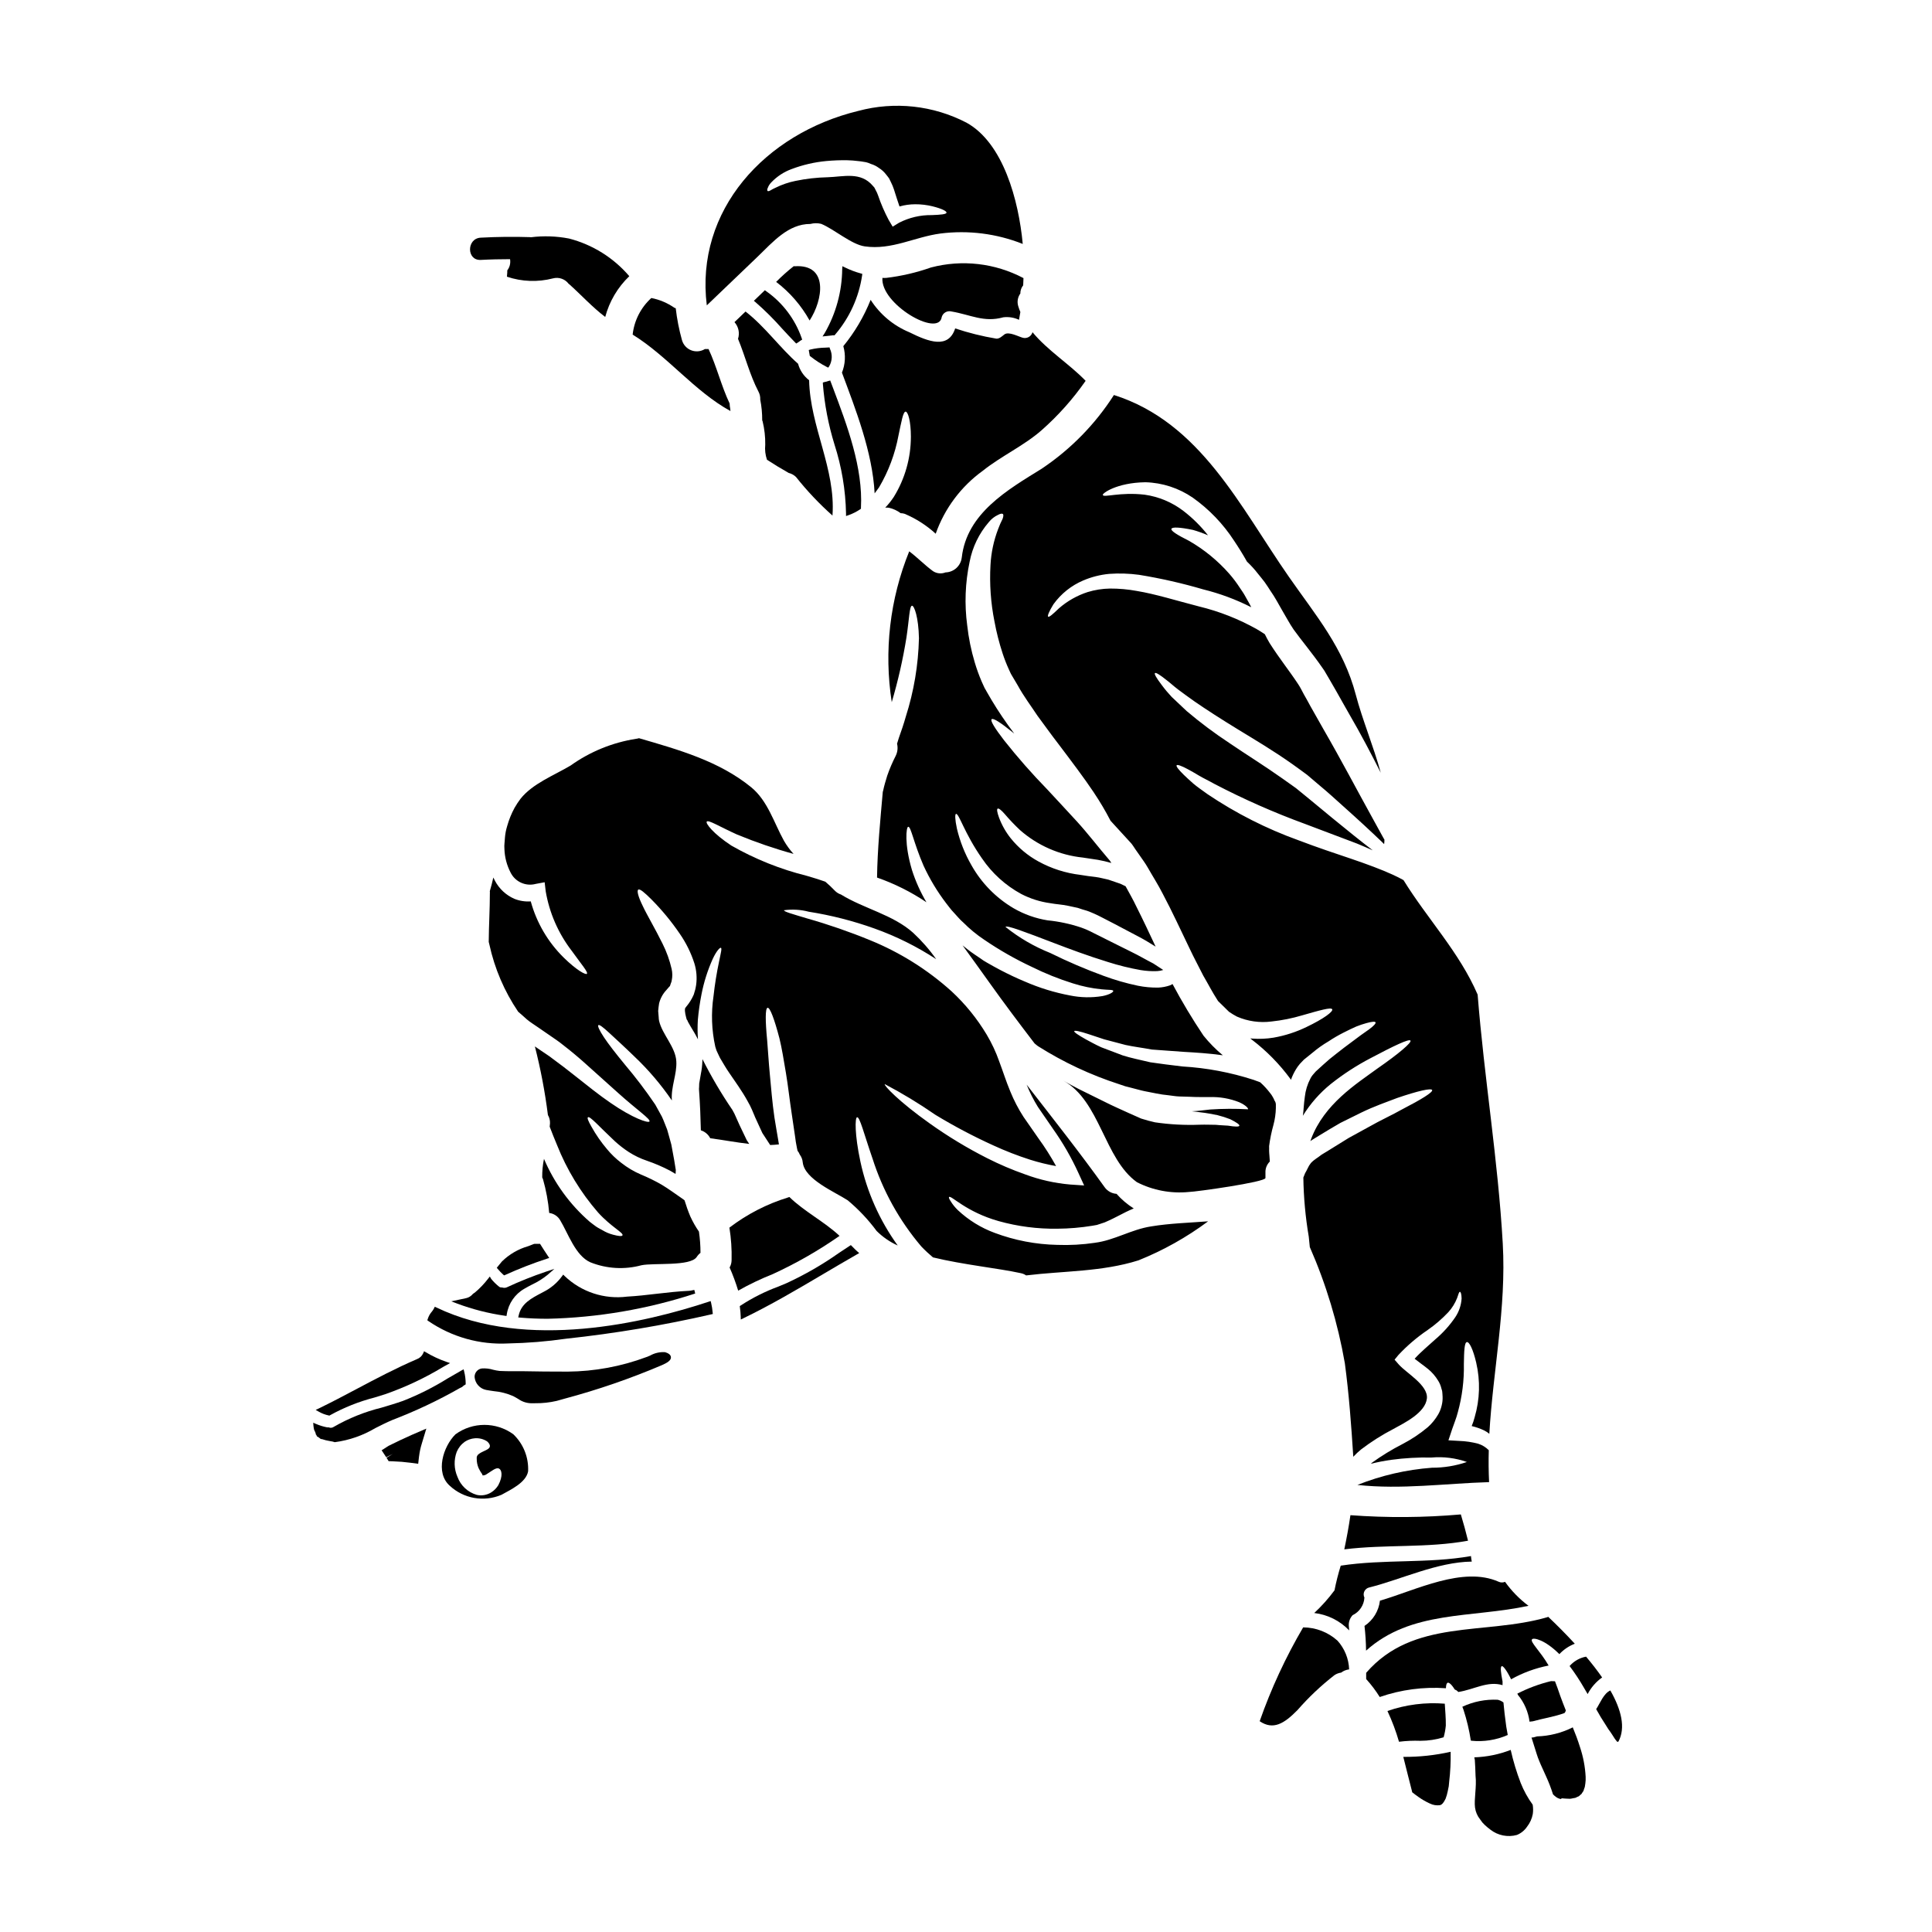<?xml version="1.0" encoding="UTF-8"?>
<!-- Uploaded to: ICON Repo, www.iconrepo.com, Generator: ICON Repo Mixer Tools -->
<svg fill="#000000" width="800px" height="800px" version="1.1" viewBox="144 144 512 512" xmlns="http://www.w3.org/2000/svg">
 <g>
  <path d="m390.7 214.89c-3.84 1.355-7.812 2.277-11.852 2.758-0.363 0.027-0.664 0-0.996 0-0.551 6.934 14.922 15.914 15.719 10.359 0.32-1.102 1.461-1.75 2.57-1.465 5.086 0.859 8.594 2.984 13.734 1.547 1.426-0.176 2.871 0.055 4.172 0.664 0.109-0.691 0.246-1.383 0.359-2.074h-0.004c-0.211-0.496-0.395-1.004-0.551-1.52-0.363-1.148-0.16-2.398 0.551-3.371-0.008-0.676 0.188-1.34 0.559-1.906 0.055-0.086 0.121-0.172 0.191-0.25 0.027-0.633 0.055-1.301 0.082-1.934v0.004c-7.535-3.984-16.293-4.988-24.535-2.812z"/>
  <path d="m277.75 492.68 0.477 0.07 0.082-0.477c0.441-2.832 2.148-5.309 4.633-6.734 0.664-0.395 1.363-0.762 2.062-1.121 1.473-0.691 2.856-1.555 4.117-2.578l1.797-1.574-2.277 0.754c-3.512 1.188-6.953 2.566-10.312 4.129-0.371 0.164-0.793 0.188-1.18 0.066l-0.086-0.023h-0.094c-0.215 0.027-0.438-0.023-0.621-0.141-0.805-0.625-1.535-1.34-2.176-2.129l-0.363-0.629-0.449 0.566c-1.027 1.344-2.199 2.57-3.492 3.66-0.141 0.117-0.293 0.223-0.453 0.312l-0.133 0.113c-0.441 0.535-1.043 0.914-1.719 1.074l-3.973 0.848 1.551 0.594h0.004c4.074 1.523 8.301 2.602 12.605 3.219z"/>
  <path d="m337.41 251.64c-0.031-0.238-0.051-0.477-0.055-0.719-2.211-4.668-3.402-9.727-5.582-14.422h-0.969 0.004c-1.09 0.676-2.434 0.801-3.629 0.336-1.195-0.465-2.102-1.461-2.449-2.695-0.773-2.773-1.328-5.598-1.656-8.457-0.109-0.027-0.223-0.082-0.336-0.109-1.84-1.281-3.93-2.168-6.133-2.598l-0.055 0.055c-2.746 2.516-4.484 5.941-4.891 9.645 9.312 5.746 16.359 15.004 25.918 20.254-0.047-0.43-0.074-0.875-0.168-1.289z"/>
  <path d="m344.69 212.11c4.227-4.09 8.234-8.762 14.035-8.762h0.027c0.941-0.246 1.926-0.258 2.871-0.027 3.484 1.438 8.016 5.473 11.551 5.973 7.156 1.02 13.18-2.488 20.004-3.402 7.402-0.949 14.926 0 21.859 2.754-1.078-11.574-5.168-26.746-14.895-32.133-8.836-4.59-19.066-5.703-28.684-3.121-24.727 5.996-43.297 26.371-40.148 51.531 4.453-4.277 8.93-8.531 13.379-12.812zm2.754-18.238c0.195-0.57 0.516-1.09 0.941-1.52 1.512-1.594 3.375-2.812 5.441-3.562 2.949-1.113 6.035-1.824 9.172-2.117 1.832-0.168 3.672-0.238 5.512-0.207 0.988 0.023 1.973 0.094 2.953 0.223 0.5 0.055 1.023 0.109 1.547 0.219l0.395 0.059 0.219 0.055c0.027 0 0.469 0.137 0.469 0.137l0.082 0.027 0.664 0.277h0.004c0.734 0.219 1.426 0.566 2.043 1.023 0.773 0.477 1.449 1.094 1.992 1.824 0.246 0.332 0.523 0.633 0.742 0.969l0.5 1.02c0.312 0.613 0.574 1.25 0.789 1.906 0.555 1.711 0.996 3.203 1.465 4.504 1.355-0.379 2.762-0.574 4.172-0.578 1.555-0.008 3.102 0.18 4.613 0.551 2.434 0.605 3.731 1.27 3.676 1.684-0.055 0.414-1.52 0.551-3.898 0.637-3.008-0.047-5.981 0.648-8.66 2.016l-1.711 1.051-1.078-1.828v0.004c-1.098-2.078-2.031-4.242-2.789-6.465-0.168-0.488-0.379-0.961-0.637-1.406l-0.336-0.664-0.414-0.469c-3.231-3.812-7.707-2.406-12.047-2.266l0.004-0.004c-2.844 0.066-5.672 0.391-8.457 0.969-1.82 0.367-3.582 0.969-5.246 1.793-0.496 0.215-0.977 0.465-1.438 0.75-0.363 0.191-0.609 0.219-0.719 0.109-0.109-0.109-0.121-0.359 0.016-0.719z"/>
  <path d="m277.62 481.99 0.293-0.129h-0.004c3.594-1.629 7.273-3.062 11.023-4.289l0.621-0.195-0.363-0.547c-0.633-0.934-1.266-1.922-1.93-2.973l-0.141-0.23h-1.383l-0.23 0.031c-0.512 0.207-1.031 0.395-1.551 0.605l-0.004-0.004c-2.606 0.754-4.988 2.141-6.926 4.035-0.281 0.324-0.547 0.656-0.812 0.988l-0.559 0.695 0.266 0.309h-0.004c0.449 0.539 0.938 1.047 1.457 1.52z"/>
  <path d="m265.78 511.9c0.133-0.078 0.262-0.137 0.395-0.195l0.242-0.113 0.152-0.113v-0.004c0.176-0.184 0.375-0.336 0.598-0.453l0.242-0.148v-0.285h0.004c-0.012-1.043-0.145-2.082-0.395-3.094l-0.16-0.617-0.559 0.312c-1.18 0.668-2.383 1.363-3.578 2.059v-0.004c-3.781 2.367-7.773 4.375-11.926 6.004-1.867 0.664-3.805 1.234-5.684 1.793-4.438 1.094-8.699 2.805-12.66 5.086-0.359 0.258-0.82 0.32-1.238 0.172l-0.082-0.035h-0.266-0.156c-1.02-0.195-2.012-0.5-2.965-0.91l-0.738-0.312 0.059 0.789v-0.004c0.031 0.367 0.094 0.73 0.18 1.086l0.047 0.113c0.137 0.234 0.246 0.484 0.332 0.742 0.023 0.062 0.043 0.105 0.051 0.125v0.215l0.141 0.148 0.242 0.484h0.133l0.004 0.004c0.137 0.109 0.277 0.211 0.426 0.305l0.242 0.168 0.098 0.121 0.426 0.059c0.305 0.098 0.609 0.191 0.934 0.277 0.594 0.137 1.207 0.246 1.863 0.363 0.09 0.016 0.18 0.039 0.266 0.078l0.219 0.07h0.102c3.777-0.504 7.41-1.77 10.688-3.719 1.48-0.746 3.012-1.527 4.578-2.176l-0.004-0.004c6.121-2.34 12.055-5.144 17.75-8.387z"/>
  <path d="m231.11 519.11 0.188 0.043 0.164-0.102c3.711-2.055 7.664-3.629 11.766-4.688 0.965-0.297 1.938-0.59 2.91-0.906 5.34-1.867 10.469-4.285 15.309-7.215l1.82-1.012-1.047-0.359v0.004c-1.863-0.656-3.66-1.496-5.356-2.504l-0.488-0.285-0.215 0.527h-0.004c-0.32 0.727-0.922 1.297-1.668 1.574-5.512 2.363-10.859 5.191-16.047 7.941-3.242 1.719-6.602 3.5-9.945 5.117l-0.84 0.395 0.812 0.461c0.82 0.473 1.711 0.812 2.641 1.008z"/>
  <path d="m287.52 486.64c-2.754 1.445-5.359 2.809-6.062 5.945l-0.121 0.547 0.559 0.051c2.394 0.207 4.801 0.305 7.211 0.305 13.301-0.301 26.48-2.555 39.125-6.691l-0.23-0.953-0.477 0.09h-0.004c-0.301 0.074-0.613 0.125-0.922 0.145-2.91 0.133-5.801 0.473-8.602 0.789-2.555 0.301-5.195 0.609-7.816 0.75-6.051 0.77-12.125-1.23-16.531-5.441l-0.395-0.395-0.336 0.461c-1.273 1.73-2.938 3.141-4.859 4.109z"/>
  <path d="m346.7 220.91-2.918 2.809 0.422 0.352h0.004c2.512 2.191 4.875 4.543 7.082 7.043 1.137 1.23 2.269 2.461 3.441 3.648l0.273 0.277 0.336-0.203 0.578-0.395-0.004-0.004c0.109-0.062 0.211-0.137 0.305-0.223l0.359-0.188-0.113-0.395h-0.004c-1.75-5.043-5.047-9.402-9.418-12.465z"/>
  <path d="m410.2 232.61c-0.578 0.445-1.355 1.215-2.18 1.133-3.695-0.617-7.332-1.523-10.887-2.707-1.797 5.512-7.019 3.566-12.129 1.023-4.227-1.746-7.812-4.746-10.277-8.594-1.77 4.438-4.211 8.574-7.238 12.27 0.66 2.312 0.535 4.781-0.363 7.016 3.594 9.672 8.098 21.055 8.66 31.996 0.395-0.527 0.789-1.051 1.18-1.605 2.5-4.242 4.238-8.887 5.141-13.73 0.789-3.703 1.215-6.328 1.906-6.328 0.582 0.027 1.383 2.406 1.383 6.691h-0.004c-0.008 5.621-1.574 11.133-4.527 15.914-0.668 1.016-1.43 1.969-2.269 2.844 0.332-0.031 0.668-0.02 0.996 0.031 1.121 0.254 2.176 0.742 3.094 1.434 0.355 0 0.711 0.055 1.051 0.168 3.027 1.277 5.812 3.062 8.234 5.277 2.367-6.707 6.723-12.527 12.488-16.688 4.922-3.938 10.859-6.602 15.582-10.746 4.398-3.879 8.312-8.27 11.66-13.086-4.227-4.394-10.117-8.07-14.09-12.902v0.059c-0.324 1.082-1.449 1.719-2.543 1.434-1.133-0.293-3.731-1.73-4.867-0.902z"/>
  <path d="m501.88 545.54c-0.441 3.039-0.996 6.051-1.629 9.055 10.914-1.355 21.969-0.309 32.793-2.293-0.578-2.363-1.215-4.684-1.906-6.961v-0.004c-9.73 0.855-19.516 0.922-29.258 0.203z"/>
  <path d="m420.15 268.16c-9.117 5.637-19.949 11.852-21.273 23.598h-0.004c-0.254 2.203-2.094 3.879-4.309 3.938-1.094 0.434-2.328 0.309-3.312-0.336-2.129-1.547-4.117-3.617-6.297-5.246h-0.004c-5.133 12.656-6.731 26.469-4.629 39.965 1.664-5.617 2.965-11.34 3.894-17.129 0.742-4.922 0.789-8.426 1.492-8.426 0.578 0.027 1.711 3.012 1.824 8.66h-0.004c-0.168 7.035-1.34 14.016-3.481 20.723-0.551 1.969-1.211 3.867-1.852 5.664-0.137 0.469-0.305 0.996-0.469 1.52 0.266 1.078 0.137 2.215-0.355 3.207-0.867 1.695-1.617 3.449-2.242 5.246-0.441 1.41-0.832 2.754-1.078 3.938-0.027 0.137-0.082 0.277-0.109 0.395-0.66 7.547-1.41 15.113-1.52 22.688v-0.004c4.625 1.613 9.027 3.816 13.094 6.547-1.594-2.691-2.883-5.559-3.836-8.539-2.074-6.934-1.523-11.438-0.996-11.465 0.742-0.055 1.41 4.172 4.062 10.305 1.621 3.516 3.621 6.844 5.965 9.922 0.691 0.855 1.242 1.684 2.102 2.566 0.789 0.832 1.656 1.91 2.457 2.57 1.703 1.715 3.57 3.254 5.582 4.59 3.984 2.715 8.18 5.109 12.543 7.156 3.527 1.75 7.184 3.219 10.941 4.394 2.481 0.793 5.039 1.32 7.629 1.574 1.824 0.191 3.039 0.055 3.066 0.441 0 0.281-0.832 0.941-2.902 1.355l0.004-0.004c-2.844 0.469-5.746 0.41-8.566-0.164-4.106-0.773-8.109-2.004-11.938-3.672-2.152-0.887-4.363-1.938-6.633-3.125-1.102-0.578-2.234-1.215-3.398-1.879-0.332-0.191-0.441-0.246-0.969-0.578l-0.789-0.555-1.633-1.105c-1.102-0.742-2.125-1.547-3.121-2.363 2.406 3.258 4.723 6.574 7.086 9.84 3.898 5.473 7.93 10.828 11.992 16.137 0.305 0.246 0.578 0.5 0.887 0.719l0.004 0.004c6.738 4.262 13.988 7.66 21.574 10.109 0.496 0.164 1.27 0.441 1.547 0.523l1.738 0.445c1.133 0.277 2.293 0.633 3.375 0.855 2.18 0.395 4.227 0.914 6.269 1.078 0.996 0.109 1.992 0.305 2.957 0.332l2.789 0.082c1.77 0.113 3.621 0.055 5.195 0.082 2.691-0.098 5.371 0.363 7.875 1.352 1.766 0.789 2.488 1.633 2.363 1.883h-0.004c-3.34-0.184-6.691-0.168-10.031 0.055-1.52 0.164-3.066 0.395-4.859 0.469 0.789 0.082 1.547 0.164 2.262 0.277 1.66 0.168 3.207 0.5 4.508 0.746 1.152 0.285 2.289 0.645 3.394 1.078 1.656 0.828 2.543 1.438 2.434 1.738-0.109 0.305-1.18 0.277-3.012-0.027-0.914-0.082-1.969-0.082-3.18-0.219-1.266 0-2.676-0.082-4.328-0.027h-0.004c-3.961 0.152-7.926-0.059-11.848-0.637-1.18-0.277-2.184-0.523-3.648-0.992-1.051-0.445-2.098-0.941-3.176-1.41-2.156-0.996-4.422-1.969-6.633-3.098-2.289-1.129-4.504-2.234-6.66-3.285-1.438-0.719-2.789-1.492-4.172-2.266 9.781 5.414 10.805 20.668 19.508 26.914h-0.004c4.238 2.16 9.004 3.059 13.734 2.598 1.855-0.027 20.336-2.625 20.336-3.703v-1.41c-0.055-1.109 0.371-2.184 1.16-2.957-0.027-0.527-0.082-1.051-0.109-1.574-0.027-0.445-0.082-0.789-0.082-1.301 0.027-0.395 0-0.789 0-1.215 0.25-1.898 0.633-3.773 1.148-5.617 0.391-1.449 0.605-2.945 0.641-4.445v-0.984c-0.012-0.371-0.137-0.73-0.359-1.023-0.125-0.34-0.281-0.664-0.473-0.969-0.199-0.375-0.441-0.727-0.715-1.047-0.777-1.02-1.645-1.965-2.598-2.82l-1.711-0.637h-0.004c-6.121-1.988-12.469-3.184-18.891-3.562-3.121-0.363-5.856-0.719-8.508-1.105-2.652-0.637-5.168-1.133-7.32-1.824-2.129-0.789-4.035-1.523-5.691-2.156-1.633-0.742-2.934-1.492-4.035-2.07-2.156-1.215-3.262-1.969-3.125-2.211 0.137-0.242 1.441 0.027 3.758 0.789 1.133 0.395 2.543 0.859 4.172 1.383 1.656 0.445 3.566 0.941 5.664 1.496 2.129 0.469 4.477 0.742 6.961 1.211 2.598 0.195 5.414 0.395 8.398 0.609 3.234 0.191 6.742 0.395 10.418 0.914v-0.004c-1.875-1.555-3.586-3.297-5.117-5.195-2.961-4.418-5.703-8.98-8.203-13.676-0.207 0.121-0.418 0.23-0.637 0.332-1.023 0.359-2.094 0.562-3.18 0.609-1.809 0.023-3.613-0.145-5.383-0.5-3.094-0.648-6.133-1.527-9.094-2.625-4.812-1.762-9.523-3.781-14.117-6.051-4.273-1.703-8.27-4.031-11.855-6.906 0.25-0.551 5.031 1.27 12.961 4.309 3.981 1.52 8.758 3.316 14.23 5.004 2.82 0.898 5.699 1.605 8.617 2.125 1.453 0.242 2.922 0.332 4.394 0.273 0.543-0.031 1.082-0.133 1.602-0.301-0.855-0.551-1.711-1.133-2.621-1.711-1.91-0.969-3.785-2.098-5.902-3.121-2.117-1.023-4.281-2.156-6.547-3.262-1.105-0.578-2.266-1.129-3.43-1.711v-0.004c-1.051-0.559-2.141-1.039-3.258-1.438-2.887-0.969-5.871-1.609-8.902-1.906-3.188-0.512-6.258-1.609-9.051-3.234-4.637-2.742-8.469-6.66-11.109-11.355-1.758-3.043-3.062-6.332-3.867-9.754-0.523-2.43-0.523-3.754-0.246-3.863 0.789-0.223 2.184 5.055 6.906 11.809v-0.004c2.656 3.914 6.207 7.133 10.359 9.398 2.418 1.258 5.035 2.09 7.738 2.457 1.465 0.277 2.984 0.332 4.695 0.688 0.832 0.164 1.684 0.359 2.57 0.551 0.832 0.281 1.656 0.555 2.516 0.789 1.316 0.488 2.598 1.059 3.84 1.715 1.133 0.582 2.262 1.18 3.371 1.742l6.496 3.426c1.52 0.789 2.984 1.711 4.422 2.598-1.711-3.648-3.371-7.184-5.059-10.527-0.91-1.934-1.934-3.699-2.902-5.473-0.469-0.219-0.91-0.441-1.383-0.66-1.02-0.359-2.07-0.719-3.148-1.078-1.133-0.219-2.129-0.551-3.426-0.715-1.297-0.164-2.652-0.309-4.008-0.555v-0.004c-3.894-0.457-7.664-1.66-11.105-3.543-2.832-1.543-5.328-3.629-7.352-6.137-1.324-1.66-2.379-3.519-3.121-5.512-0.496-1.355-0.633-2.207-0.359-2.363 0.277-0.152 0.941 0.359 1.906 1.465v0.004c1.258 1.473 2.594 2.871 4.004 4.199 4.664 4.109 10.496 6.66 16.68 7.301 1.355 0.219 2.707 0.395 4.008 0.605h-0.004c1.195 0.215 2.379 0.492 3.543 0.832-0.148-0.191-0.281-0.395-0.395-0.609-3.094-3.617-5.902-7.293-8.73-10.387-2.824-3.094-5.473-5.902-7.902-8.539-4.027-4.129-7.836-8.465-11.414-12.988-2.516-3.262-3.703-5.223-3.285-5.582s2.363 0.883 5.512 3.426l0.496 0.395c-0.027-0.055-0.082-0.082-0.109-0.137l-0.004-0.004c-2.125-2.801-4.094-5.715-5.902-8.73-0.418-0.746-0.859-1.492-1.301-2.238l-0.305-0.551-0.168-0.277-0.164-0.309-0.027-0.082-0.082-0.164-0.578-1.27c-0.719-1.668-1.34-3.375-1.852-5.117-0.961-3.195-1.625-6.469-1.992-9.781-0.758-5.621-0.543-11.332 0.637-16.883 0.746-3.883 2.496-7.508 5.082-10.5 0.66-0.828 1.504-1.488 2.461-1.934 0.633-0.336 1.078-0.395 1.27-0.223 0.191 0.168 0.164 0.637-0.082 1.301v-0.004c-0.438 0.863-0.824 1.746-1.16 2.652-1.184 3.07-1.871 6.305-2.043 9.59-0.281 4.988 0.07 9.992 1.047 14.895 0.531 2.902 1.262 5.762 2.184 8.562 0.473 1.441 1.027 2.852 1.66 4.231l0.469 1.023 0.055 0.109 0.109 0.191 0.309 0.523c0.441 0.746 0.883 1.496 1.328 2.238 1.711 3.121 3.562 5.512 5.273 8.125 1.91 2.57 3.676 5.059 5.512 7.43 3.566 4.723 6.879 9.094 9.445 12.934l-0.004 0.004c1.617 2.406 3.094 4.902 4.422 7.477 1.715 1.879 3.484 3.812 5.332 5.828l0.082 0.082 0.246 0.305 0.141 0.191 0.277 0.395 0.523 0.789 1.105 1.574c0.715 1.051 1.52 2.102 2.156 3.234 1.266 2.234 2.731 4.504 3.938 6.879 2.516 4.723 4.781 9.672 7.156 14.586 1.18 2.516 2.434 4.809 3.621 7.184 1.301 2.211 2.363 4.328 3.785 6.523l0.164 0.246 2.875 2.816 0.004 0.004c0.672 0.469 1.371 0.891 2.098 1.273 2.883 1.254 6.055 1.703 9.172 1.297 2.754-0.293 5.473-0.836 8.125-1.629 4.641-1.328 7.68-2.211 7.957-1.602 0.281 0.609-2.211 2.488-6.824 4.695-2.758 1.336-5.688 2.285-8.707 2.816-1.871 0.309-3.769 0.395-5.664 0.25-0.164 0-0.332-0.055-0.523-0.055 0.164 0.109 0.305 0.25 0.441 0.363v-0.004c3.879 2.961 7.312 6.457 10.199 10.391 0.055 0.082 0.082 0.164 0.137 0.246 0.336-0.961 0.773-1.883 1.301-2.754 0.312-0.531 0.672-1.031 1.074-1.492l1.051-1.105c0.789-0.633 1.52-1.242 2.266-1.824 1.336-1.137 2.769-2.152 4.285-3.039 1.262-0.844 2.578-1.609 3.934-2.293 1.242-0.633 2.363-1.18 3.398-1.629 0.859-0.344 1.734-0.641 2.625-0.887 1.465-0.414 2.363-0.496 2.488-0.219s-0.469 0.941-1.711 1.855c-0.609 0.441-1.383 0.965-2.266 1.602-0.887 0.637-1.793 1.355-2.848 2.125-1.051 0.77-2.184 1.629-3.398 2.598v-0.004c-1.297 0.98-2.539 2.019-3.731 3.121-0.609 0.582-1.27 1.18-1.91 1.742l-0.855 0.992v0.004c-0.219 0.27-0.402 0.566-0.555 0.883-0.785 1.496-1.281 3.129-1.465 4.809-0.137 0.914-0.219 1.883-0.305 2.852l-0.055 0.715-0.082 0.859-0.082 0.605v-0.004c1.969-3.195 4.465-6.035 7.379-8.398 3.309-2.629 6.863-4.938 10.613-6.891 6.242-3.312 10.141-5.141 10.523-4.641 0.387 0.5-3.012 3.426-8.785 7.43-5.555 4.062-14.035 9.34-17.543 18.652h0.004c-0.082 0.188-0.148 0.383-0.199 0.578l0.082-0.055 0.168-0.137 0.246-0.164 0.359-0.219 1.438-0.887c1.934-1.18 3.812-2.32 5.664-3.375 1.91-0.938 3.731-1.852 5.473-2.707 3.512-1.711 6.824-2.848 9.562-3.894 5.512-1.883 9.055-2.68 9.285-2.102 0.23 0.578-2.875 2.488-8.016 5.141-2.516 1.438-5.609 2.816-8.898 4.695-1.656 0.914-3.398 1.855-5.191 2.848-1.715 1.078-3.512 2.184-5.359 3.316l-1.355 0.828-0.359 0.219s-0.109 0.086-0.109 0.055l-0.141 0.113-0.633 0.469c-0.414 0.305-0.941 0.633-1.27 0.914h-0.004c-0.281 0.219-0.543 0.457-0.785 0.719-0.195 0.332-0.395 0.496-0.609 0.914l-0.66 1.301-0.004-0.004c-0.082 0.172-0.176 0.336-0.277 0.496l-0.277 0.688c-0.055 0.141-0.137 0.309-0.191 0.473 0.074 5.25 0.555 10.488 1.434 15.664 0.109 0.941 0.191 1.852 0.277 2.754v0.004c4.32 9.848 7.438 20.184 9.285 30.777 1.105 8.234 1.711 16.531 2.238 24.797 0.652-0.703 1.355-1.359 2.098-1.965 2.695-2.051 5.559-3.863 8.566-5.418 2.848-1.574 8.426-4.254 8.844-8.07 0.359-3.512-5.359-6.66-7.434-8.98l-1.133-1.297 0.996-1.215h-0.004c2.34-2.504 4.957-4.738 7.793-6.66 1.984-1.379 3.816-2.961 5.473-4.723 0.996-1.098 1.781-2.371 2.32-3.754 0.336-1.023 0.527-1.656 0.746-1.629 0.219 0.027 0.414 0.578 0.441 1.766-0.109 1.777-0.691 3.492-1.684 4.973-1.48 2.172-3.246 4.133-5.254 5.832-1.738 1.602-3.812 3.285-5.512 5.164 1.023 0.832 2.238 1.656 3.543 2.707h0.004c1.062 0.871 1.969 1.918 2.68 3.094 0.414 0.656 0.711 1.375 0.883 2.129l0.168 0.551c0.027 0.113 0.055 0.395 0.055 0.395v0.109l0.027 0.219 0.051 0.855c0.035 0.793-0.051 1.59-0.25 2.359-0.184 0.793-0.48 1.559-0.883 2.269-0.738 1.293-1.68 2.457-2.789 3.449-2.086 1.746-4.359 3.258-6.773 4.508-2.769 1.418-5.43 3.043-7.957 4.859-0.125 0.105-0.246 0.215-0.359 0.332 1.777-0.441 3.578-0.793 5.391-1.047 3.543-0.477 7.117-0.68 10.691-0.609 3.172-0.281 6.363 0.121 9.367 1.18-2.981 1.02-6.109 1.531-9.254 1.52-6.781 0.508-13.441 2.047-19.762 4.559 11.605 1.27 23.266-0.395 34.898-0.742-0.137-2.816-0.164-5.637-0.082-8.453v-0.004c-0.777-0.789-1.738-1.379-2.793-1.715-1.641-0.441-3.328-0.688-5.023-0.746l-2.875-0.164 0.992-2.984c0.473-1.41 1.105-2.875 1.496-4.453v0.004c1.148-4.168 1.688-8.477 1.602-12.793 0.055-3.426 0.137-5.691 0.789-5.801 0.648-0.109 1.656 1.91 2.488 5.473l-0.004-0.004c1.109 4.762 0.965 9.73-0.41 14.422-0.207 0.805-0.473 1.594-0.789 2.363 1.125 0.258 2.215 0.641 3.258 1.133 0.508 0.246 0.98 0.555 1.414 0.914 0.965-16.77 4.531-33.406 3.562-50.383-1.242-22.102-4.918-43.957-6.66-66.008-4.832-11.219-13.316-20.074-19.645-30.34-0.855-0.469-1.793-0.969-2.848-1.438-2.957-1.355-6.824-2.789-10.969-4.199-4.281-1.438-9.004-3.012-13.926-4.887-8.531-3.066-16.652-7.176-24.172-12.238-1.41-1.023-2.754-1.938-3.785-2.816-1.031-0.883-1.879-1.711-2.57-2.363-1.383-1.355-2.043-2.238-1.852-2.488 0.191-0.246 1.215 0.109 2.93 1.023 0.859 0.441 1.879 1.051 3.039 1.738 1.16 0.688 2.543 1.328 4.008 2.156h-0.004c7.781 4.062 15.82 7.613 24.066 10.629 4.863 1.852 9.504 3.59 13.734 5.191 1.492 0.609 2.875 1.215 4.199 1.797-3.094-2.363-6.691-5.25-10.629-8.484-2.019-1.684-4.144-3.426-6.356-5.246-1.105-0.887-2.234-1.828-3.371-2.754-1.18-0.832-2.363-1.66-3.543-2.516-4.805-3.402-9.754-6.469-14.09-9.422v-0.004c-3.945-2.594-7.727-5.426-11.328-8.48-1.492-1.383-2.816-2.652-3.981-3.758-0.945-1.008-1.832-2.066-2.652-3.18-1.383-1.824-2.016-2.902-1.766-3.121 0.246-0.219 1.328 0.469 3.066 1.852 0.887 0.664 1.852 1.574 3.094 2.516 1.242 0.941 2.68 1.969 4.254 3.094 3.234 2.238 7.156 4.754 11.605 7.477 4.453 2.723 9.445 5.664 14.531 9.281 1.27 0.914 2.543 1.824 3.785 2.754 1.133 0.941 2.238 1.883 3.312 2.816 2.211 1.824 4.281 3.731 6.219 5.473 3.938 3.512 7.402 6.715 10.277 9.477 0.219 0.191 0.395 0.395 0.582 0.578l0.004 0.004c0.055-0.391 0.086-0.785 0.082-1.18l-0.309-0.523c-0.938-1.711-1.906-3.481-2.902-5.277-3.981-7.184-8.152-15.168-12.957-23.484-1.18-2.07-2.363-4.144-3.484-6.16-0.551-1.023-1.102-2.043-1.684-3.039l-0.789-1.492-0.223-0.395-0.109-0.191c0-0.027-0.395-0.633-0.395-0.633-2.363-3.594-4.973-6.797-7.57-10.887-0.5-0.832-0.887-1.574-1.27-2.363-0.691-0.441-1.328-0.883-2.074-1.301h0.004c-4.816-2.711-9.98-4.75-15.352-6.051-6.023-1.547-11.492-3.285-16.531-4.117-2.336-0.43-4.707-0.641-7.082-0.633-2.016 0.031-4.016 0.348-5.941 0.938-2.797 0.91-5.379 2.375-7.598 4.309-1.633 1.574-2.598 2.406-2.848 2.211-0.246-0.191 0.219-1.383 1.41-3.312h0.004c2.008-2.781 4.738-4.961 7.898-6.297 2.18-0.93 4.488-1.512 6.848-1.738 2.644-0.188 5.305-0.105 7.93 0.25 5.75 0.934 11.434 2.227 17.02 3.867 4.402 1.086 8.668 2.672 12.711 4.727-0.164-0.305-0.305-0.633-0.469-0.91-0.441-0.789-0.859-1.52-1.27-2.266-0.414-0.746-0.887-1.355-1.328-2.043v-0.004c-0.832-1.277-1.75-2.496-2.754-3.648-3.055-3.473-6.66-6.422-10.668-8.727-3.148-1.574-4.859-2.652-4.668-3.18 0.191-0.527 2.184-0.441 5.664 0.277v-0.004c1.375 0.391 2.723 0.875 4.035 1.441-1.887-2.41-4.07-4.574-6.496-6.441-3.012-2.312-6.57-3.805-10.332-4.328-6.551-0.746-10.859 0.855-11.051 0.082-0.219-0.395 3.621-3.258 11.273-3.375 4.496 0.121 8.863 1.543 12.57 4.09 4.348 3.086 8.07 6.969 10.969 11.445 1.242 1.852 2.363 3.672 3.398 5.512v-0.004c1.062 1 2.043 2.078 2.93 3.231 0.578 0.715 1.18 1.438 1.738 2.18 0.559 0.742 1.047 1.574 1.574 2.363 1.133 1.602 2.043 3.344 3.066 5.117 0.941 1.547 1.969 3.543 3.039 5.082 1.992 2.789 4.949 6.273 7.656 10.199l0.496 0.715 0.551 0.941 0.859 1.465c0.582 0.996 1.18 2.016 1.738 3.012 1.133 2.047 2.32 4.09 3.484 6.164 3.039 5.219 5.773 10.441 8.316 15.473-1.91-6.992-4.863-14.008-6.606-20.641-3.285-12.516-10.523-20.914-17.738-31.281-12.938-18.562-23.395-40.887-46.367-48.18-4.949 7.734-11.441 14.367-19.066 19.477z"/>
  <path d="m347.26 265.84c1.852 1.215 3.758 2.363 5.691 3.457l0.027 0.027c0.738 0.18 1.418 0.547 1.965 1.074 2.922 3.684 6.16 7.109 9.672 10.234 0.887-12.406-5.938-23.543-6.188-35.863v-0.004c-1.43-1.09-2.461-2.625-2.93-4.363-4.863-4.281-8.703-9.781-13.926-13.844-0.996 0.941-1.969 1.879-2.93 2.816h0.004c1.078 1.203 1.434 2.887 0.938 4.422 1.91 4.613 3.098 9.531 5.414 13.98 0.348 0.645 0.512 1.371 0.473 2.102 0.355 1.816 0.531 3.66 0.523 5.512 0.031 0.094 0.07 0.184 0.109 0.273 0.492 2.027 0.727 4.106 0.695 6.188-0.137 1.348 0.02 2.707 0.461 3.988z"/>
  <path d="m354.66 214.56c-0.109 0.027-0.191-0.027-0.305-0.027-1.641 1.293-3.199 2.684-4.668 4.172 3.633 2.762 6.652 6.246 8.867 10.23 3.566-5.477 5.059-14.953-3.894-14.375z"/>
  <path d="m358.33 236.76 0.273 1.555 0.148 0.113c1.355 1.082 2.816 2.023 4.359 2.816l0.363 0.184 0.246-0.32v0.004c0.844-1.426 0.93-3.176 0.227-4.676l-0.113-0.371-1.051 0.062c-1.359 0.02-2.711 0.188-4.031 0.504z"/>
  <path d="m368.9 280.51c1.086-0.379 2.113-0.902 3.062-1.551l0.199-0.137v-0.238c0.578-10.629-3.668-21.875-7.418-31.816l-0.727-1.93-0.43 0.113c-0.117 0.035-0.234 0.07-0.348 0.109v0.004c-0.176 0.066-0.359 0.113-0.551 0.133l-0.617 0.172v0.355c0.43 5.453 1.461 10.84 3.074 16.062 1.902 5.902 2.934 12.051 3.062 18.25v0.715z"/>
  <path d="m246.98 527.16-1.844 1.18 1.215 1.84 1.723-0.867-1.641 1.004 0.555 0.906 1.062 0.035c1.621 0.051 3.211 0.184 4.805 0.395l1.969 0.266 0.227-1.992 0.008-0.004c0.137-1.109 0.367-2.203 0.695-3.269l1.223-4.055-3.887 1.676c-2.059 0.918-4.113 1.875-6.109 2.887z"/>
  <path d="m364.57 232.85c0.074 0.008 0.148 0.008 0.223 0 0.047-0.004 0.094-0.004 0.141 0h0.238l0.152-0.191h0.004c3.809-4.453 6.285-9.891 7.144-15.688l0.043-0.395-0.395-0.109h0.004c-1.453-0.398-2.867-0.934-4.219-1.598l-0.664-0.32-0.043 0.734-0.004 0.004c-0.059 5.973-1.66 11.828-4.648 17l-0.57 0.875 2.531-0.277z"/>
  <path d="m560.79 601.74c-0.027 0-0.027 0.027-0.055 0.059-2.922 1.457-6.129 2.266-9.391 2.363-0.27 0.059-0.531 0.133-0.789 0.219-0.223 0.066-0.457 0.094-0.688 0.082 0.246 0.789 0.496 1.574 0.742 2.363 0.219 0.664 0.414 1.328 0.637 2.019 0.191 0.617 0.41 1.227 0.664 1.82 0.496 1.27 1.18 2.598 1.793 4.035 0.719 1.562 1.34 3.168 1.855 4.809 0.219 0.234 0.457 0.445 0.715 0.637 0.316 0.258 0.684 0.445 1.078 0.551 0.082 0.055 0.164 0.027 0.246 0.055h0.137l0.055-0.082v-0.109h0.027l1.023 0.082 1.18 0.055h0.004c0.27-0.02 0.531-0.066 0.789-0.137 0.219-0.051 0.441-0.09 0.664-0.113 0.207-0.109 0.418-0.211 0.633-0.301 0.5-0.137 0.637-0.527 0.996-0.719 0.164-0.395 0.551-0.633 0.637-1.18l0.246-0.688 0.137-0.887 0.004-0.004c0.086-0.602 0.113-1.215 0.082-1.82-0.141-2.664-0.645-5.293-1.488-7.824-0.582-1.855-1.242-3.625-1.934-5.285z"/>
  <path d="m542.19 590.58v-0.965c-0.469-2.434-0.633-3.84-0.219-4.062 0.332-0.164 1.301 1.051 2.488 3.481h-0.004c3.102-1.738 6.457-2.969 9.949-3.648-2.293-3.938-5.004-6.273-4.394-6.961 0.414-0.5 3.426 0.137 7.238 3.938 1.137-1.219 2.535-2.16 4.09-2.758-2.266-2.461-4.644-4.863-7.047-7.133-0.09 0.047-0.184 0.082-0.277 0.117-16.602 4.805-35.477 0.305-47.965 14.727v1.656-0.004c1.336 1.477 2.539 3.066 3.594 4.758 5.629-1.953 11.598-2.742 17.543-2.324 0.027-0.859 0.164-1.383 0.5-1.465s1.047 0.496 1.824 1.793c0.055 0 0.109 0.055 0.164 0.082v0.004c0.148 0.047 0.293 0.121 0.41 0.223 0.141 0.098 0.266 0.219 0.363 0.359 4.254-0.656 7.762-3.004 11.742-1.816z"/>
  <path d="m518.21 618.77c0.023 0.062 0.031 0.129 0.027 0.191 0.523 0.414 1.051 0.828 1.656 1.242l0.004 0.004c0.949 0.672 1.957 1.254 3.012 1.738 0.852 0.426 1.812 0.578 2.754 0.441 0.496-0.164 0.887-0.578 1.438-1.711 0.238-0.629 0.422-1.273 0.555-1.934l0.277-1.355 0.109-1.133h-0.004c0.32-2.656 0.453-5.336 0.395-8.012-4.113 0.934-8.324 1.387-12.543 1.352 0.773 2.984 1.492 6.051 2.32 9.176z"/>
  <path d="m526.58 604.39c0.289-1.012 0.48-2.047 0.578-3.094 0.027-1.969-0.164-3.867-0.277-5.801-5.144-0.418-10.32 0.242-15.195 1.934 1.234 2.633 2.258 5.356 3.066 8.152 1.879-0.238 3.769-0.32 5.664-0.25 2.09 0 4.168-0.316 6.164-0.941z"/>
  <path d="m542.85 563.2c-0.547 0.238-1.172 0.227-1.711-0.031-9.445-4.172-21.852 2.234-31.441 5.027-0.316 2.723-1.809 5.172-4.09 6.691 0.246 2.176 0.387 4.363 0.414 6.551 11.965-10.75 27.852-8.594 43.047-11.883-2.391-1.785-4.488-3.93-6.219-6.356z"/>
  <path d="m570.76 591.99c-1.797 0.789-2.707 3.375-3.758 4.949 0.789 1.438 1.656 2.875 2.57 4.254l0.66 1.051c0.691 0.91 1.242 1.824 1.656 2.461 0.184 0.277 0.391 0.539 0.613 0.785 0.082 0.137 0.109 0.109 0.137 0.137v0.004c0.094-0.027 0.188-0.062 0.273-0.113 1.934-3.633 0.777-8.387-2.152-13.527z"/>
  <path d="m547 616.5c-1.094-2.852-1.977-5.777-2.648-8.758-3.078 1.199-6.34 1.863-9.645 1.969 0.055 0.246 0.082 0.445 0.137 0.691 0.109 1.328 0.137 2.754 0.191 4.199 0.332 2.93-0.441 6.269-0.137 8.453h0.004c0.152 1.113 0.602 2.164 1.297 3.039l0.578 0.789c0.016 0.016 0.027 0.035 0.027 0.055l0.246 0.246 0.445 0.469h0.004c0.465 0.434 0.953 0.84 1.465 1.219 1.988 1.559 4.606 2.082 7.043 1.406 1.09-0.449 2.023-1.207 2.68-2.184 0.773-0.984 1.293-2.141 1.52-3.367 0.117-0.816 0.105-1.648-0.027-2.461-1.297-1.781-2.363-3.719-3.18-5.766z"/>
  <path d="m506.88 564.69c8.426-2.102 18.016-6.742 27.16-6.852h-0.004c-0.102-0.484-0.172-0.973-0.215-1.465-11.414 2.016-23.074 0.789-34.512 2.543-0.664 2.152-1.219 4.336-1.656 6.547-1.602 2.16-3.394 4.168-5.363 6 3.531 0.41 6.805 2.043 9.258 4.609-0.027-0.441-0.055-0.887-0.109-1.328v0.004c-0.031-1.004 0.336-1.977 1.02-2.707 1.816-0.871 3.016-2.66 3.125-4.668-0.262-0.523-0.266-1.137-0.012-1.66 0.254-0.523 0.738-0.902 1.309-1.023z"/>
  <path d="m554.93 589.54c-3.055 0.75-6.016 1.852-8.816 3.285 0.055 0.137 0.109 0.246 0.164 0.359h0.004c1.664 2.027 2.727 4.481 3.066 7.082 0.305-0.027 0.582-0.055 0.887-0.109 2.488-0.715 5.637-1.18 8.371-2.18 0.18-0.191 0.305-0.434 0.355-0.691-0.551-1.355-1.023-2.625-1.492-3.898-0.469-1.438-0.941-2.676-1.383-3.836-0.383 0.016-0.965-0.07-1.156-0.012z"/>
  <path d="m543.57 603.79c-0.137-0.746-0.277-1.52-0.395-2.211-0.336-2.43-0.582-4.559-0.746-6.406l-0.004-0.004c-0.449-0.344-0.969-0.586-1.52-0.719-3.227-0.152-6.441 0.484-9.367 1.855 0.121 0.27 0.223 0.543 0.309 0.824 0.867 2.652 1.512 5.367 1.934 8.125 0.055 0.027 0.082 0.055 0.109 0.055 3.301 0.344 6.637-0.18 9.68-1.52z"/>
  <path d="m568.58 588.54c-1.27-1.824-2.707-3.676-4.254-5.512-1.695 0.316-3.231 1.191-4.367 2.488 1.402 1.859 2.684 3.809 3.844 5.828 0.305 0.523 0.633 1.051 0.938 1.602 0.914-1.75 2.231-3.262 3.84-4.406z"/>
  <path d="m320.24 502.34c-1.391-0.094-2.777 0.227-3.984 0.914-0.395 0.16-0.73 0.305-0.984 0.395-6.664 2.484-13.707 3.785-20.816 3.844-4.531 0-8.293-0.035-11.84-0.109-0.836-0.02-1.676-0.02-2.516 0-1.234 0-2.496 0-3.734-0.07v-0.004c-0.555-0.066-1.105-0.168-1.648-0.305-0.988-0.305-2.023-0.422-3.055-0.348-1.113 0.172-1.926 1.148-1.891 2.273 0.145 1.699 1.398 3.09 3.066 3.418 0.676 0.129 1.352 0.223 2.023 0.32 1.773 0.156 3.512 0.602 5.141 1.316 0.566 0.297 1.012 0.555 1.391 0.789 1.113 0.781 2.457 1.168 3.812 1.098h0.59c1.926 0.027 3.848-0.18 5.727-0.617l2.074-0.582c8.824-2.356 17.473-5.336 25.875-8.918 1.242-0.559 2.387-1.18 2.336-2.074-0.047-0.785-0.926-1.145-1.566-1.34z"/>
  <path d="m332.46 489.31-0.129-0.516-0.5 0.168c-16.652 5.512-48.164 13.07-72.164 1.539l-0.438-0.207-0.211 0.434v-0.004c-0.152 0.301-0.336 0.582-0.547 0.84-0.504 0.57-0.883 1.242-1.109 1.969l-0.121 0.344 0.293 0.215h-0.004c6.195 4.238 13.609 6.324 21.105 5.934 5.148-0.102 10.289-0.52 15.387-1.254 12.941-1.391 25.785-3.543 38.469-6.453l0.414-0.102-0.047-0.422c-0.07-0.836-0.203-1.668-0.398-2.484z"/>
  <path d="m264.7 524.11c-3.234 3.203-5.445 10.113-1.52 13.621 3.699 3.445 9.078 4.387 13.727 2.402 2.363-1.328 6.496-3.203 7.047-6.215 0.18-3.695-1.258-7.289-3.938-9.84-4.574-3.301-10.754-3.289-15.316 0.031zm11.355 13.48c-0.469 0.773-1.113 1.43-1.883 1.91-1.133 0.711-2.504 0.949-3.809 0.66-2.387-0.688-4.297-2.473-5.141-4.805-0.91-2.086-0.977-4.441-0.195-6.578 0.453-1.086 1.199-2.023 2.156-2.707 0.793-0.523 1.703-0.836 2.652-0.914 1.148-0.09 2.297 0.199 3.262 0.828 0.523 0.469 0.789 0.914 0.715 1.328-0.082 0.887-1.852 1.18-2.93 2.016h0.004c-0.406 0.266-0.621 0.738-0.551 1.215-0.012 0.863 0.156 1.723 0.496 2.516 0.281 0.605 0.625 1.18 1.023 1.711-0.023 0.055-0.031 0.109-0.027 0.168 0-0.055 0.055 0.086 0.137 0.059 0.312 0.004 0.621-0.086 0.887-0.254 1.41-0.855 2.621-1.969 3.398-1.547 0.684 0.305 1.129 1.883-0.195 4.394z"/>
  <path d="m342.56 447.15-0.664-0.992-1.934-4.047c-0.305-0.691-0.637-1.383-0.941-2.102h0.004c-0.27-0.648-0.582-1.273-0.941-1.879-2.938-4.305-5.582-8.801-7.93-13.457l-0.027 0.664v0.004c-0.039 1.094-0.172 2.184-0.391 3.258-0.137 0.859-0.305 1.711-0.441 2.543l-0.027 0.914c-0.043 0.355-0.043 0.715 0 1.074 0.109 1.797 0.246 3.566 0.305 5.359 0.055 1.715 0.109 3.398 0.164 5.059 1.074 0.34 1.969 1.098 2.484 2.098 3.434 0.457 6.887 1.117 10.34 1.504z"/>
  <path d="m366.49 471.52c-4.008-3.758-9.422-6.496-13.293-10.305-0.125 0.059-0.258 0.105-0.395 0.137-5.598 1.723-10.844 4.426-15.5 7.984 0.457 2.84 0.652 5.719 0.578 8.594 0 0.691-0.18 1.371-0.523 1.969 0.879 1.996 1.637 4.047 2.269 6.133 2.965-1.672 6.039-3.141 9.203-4.398 6.176-2.836 12.086-6.219 17.66-10.113z"/>
  <path d="m434.18 473.35c-3.309 0.492-6.66 0.68-10.004 0.555-5.664-0.117-11.27-1.191-16.578-3.18-3.621-1.332-6.938-3.383-9.754-6.023-0.746-0.711-1.398-1.52-1.93-2.406-0.395-0.578-0.523-0.965-0.395-1.074 0.551-0.527 4.449 3.938 13.121 6.379 5.07 1.418 10.32 2.098 15.586 2.019 3.102-0.023 6.195-0.285 9.254-0.785l1.078-0.191 0.164-0.027 0.305-0.109 0.605-0.191 0.004-0.004c0.742-0.203 1.465-0.484 2.156-0.832 1.355-0.605 2.984-1.492 4.586-2.293 0.664-0.332 1.355-0.633 2.074-0.938-1.695-1.066-3.231-2.367-4.559-3.871-1.277-0.082-2.449-0.742-3.18-1.793-6.633-9.258-13.676-18.152-20.641-27.137 0.824 2.051 1.824 4.027 2.988 5.906 1.324 1.938 2.621 3.84 3.938 5.719h-0.004c2.637 3.699 4.91 7.641 6.797 11.773l1.52 3.312-3.672-0.246c-4.082-0.348-8.098-1.25-11.938-2.68-3.441-1.207-6.801-2.637-10.055-4.285-5.312-2.688-10.414-5.773-15.262-9.227-8.152-5.777-12.203-10.09-11.91-10.418 4.629 2.434 9.105 5.148 13.402 8.125 4.961 3.012 10.102 5.727 15.391 8.125 3.16 1.453 6.41 2.719 9.727 3.781 2.254 0.711 4.551 1.273 6.879 1.688-1.41-2.555-2.977-5.019-4.695-7.379-1.301-1.852-2.598-3.754-3.938-5.664-1.367-2.117-2.531-4.356-3.484-6.691-1.156-2.754-1.988-5.469-2.957-8.012l0.004 0.004c-0.867-2.469-1.977-4.84-3.316-7.086-2.547-4.258-5.688-8.129-9.328-11.5-6.363-5.731-13.672-10.312-21.605-13.539-5.422-2.223-10.965-4.144-16.605-5.746-3.938-1.18-6.191-1.797-6.191-2.184 2.199-0.305 4.434-0.172 6.578 0.395 5.93 0.934 11.754 2.422 17.406 4.445 5.754 2.055 11.242 4.781 16.355 8.125-1.781-2.539-3.828-4.879-6.102-6.988-5.359-4.805-13.016-6.379-19.121-10.141-0.645-0.211-1.223-0.582-1.688-1.078-0.777-0.816-1.602-1.59-2.461-2.32-0.688-0.223-1.355-0.445-2.043-0.691-0.789-0.277-1.91-0.551-2.848-0.859h0.004c-7.016-1.742-13.758-4.445-20.035-8.031-4.832-3.18-6.824-5.859-6.519-6.328 0.395-0.605 3.398 1.328 8.094 3.43v-0.004c4.867 2.008 9.848 3.719 14.922 5.117-0.969-1.066-1.82-2.234-2.543-3.481-2.68-4.836-4.281-10.555-8.66-14.168-8.566-6.992-19.34-9.977-29.758-13.016h0.004c-0.258 0.078-0.52 0.133-0.789 0.164-6.254 0.98-12.195 3.406-17.348 7.086-4.367 2.598-10.09 4.781-13.293 8.844-0.566 0.754-1.082 1.543-1.547 2.359-0.84 1.543-1.5 3.176-1.969 4.867-0.301 0.969-0.492 1.969-0.578 2.984-0.027 0.578-0.082 1.18-0.137 1.738l-0.027 0.445v0.191l0.027 0.789c0.082 2.117 0.629 4.195 1.602 6.082 1.203 2.496 4.012 3.785 6.691 3.066l2.363-0.441 0.277 2.363-0.004-0.004c0.973 5.742 3.332 11.16 6.879 15.781 2.57 3.59 4.449 5.719 4.035 6.133-0.363 0.305-2.734-0.969-6.164-4.328v-0.004c-4.16-4.102-7.16-9.23-8.703-14.867-1.488 0.105-2.981-0.129-4.363-0.688-2.191-0.969-3.992-2.641-5.117-4.754-0.164-0.285-0.309-0.578-0.441-0.883-0.277 1.242-0.582 2.457-0.941 3.644 0.039 0.109 0.047 0.223 0.027 0.336 0 4.394-0.277 8.73-0.305 13.094h0.004c0.07 0.219 0.125 0.438 0.164 0.664 1.383 6.371 3.973 12.422 7.629 17.82 0.789 0.664 1.52 1.328 2.289 2.019 0.914 0.789 2.102 1.492 3.148 2.234 1.047 0.742 2.156 1.492 3.207 2.211 1.051 0.719 2.207 1.492 3.176 2.293 2.047 1.574 3.898 3.121 5.637 4.668 3.402 3.066 6.469 5.801 9.055 8.125 5 4.504 8.66 6.934 8.289 7.543-0.309 0.5-4.426-0.855-10.336-4.945-2.93-1.992-6.16-4.59-9.754-7.434-1.766-1.41-3.644-2.848-5.609-4.281-0.969-0.789-2.016-1.383-3.012-2.098-0.551-0.395-1.105-0.746-1.656-1.133 1.527 5.984 2.68 12.055 3.453 18.18 0.391 0.66 0.582 1.418 0.555 2.18l-0.082 0.914c0.605 1.574 1.238 3.203 1.934 4.836 2.59 6.539 6.273 12.594 10.887 17.902 3.453 3.812 6.824 5.387 6.465 6.055-0.137 0.305-1.047 0.219-2.566-0.191l-0.004-0.004c-0.969-0.258-1.898-0.656-2.754-1.18-0.527-0.305-1.133-0.582-1.688-0.969-0.555-0.387-1.102-0.828-1.684-1.27-5.246-4.562-9.387-10.262-12.105-16.66-0.332 1.617-0.492 3.266-0.469 4.918 0.055 0.137 0.137 0.277 0.191 0.441h0.004c0.84 2.934 1.395 5.941 1.656 8.98 1.234 0.152 2.324 0.883 2.93 1.969 2.098 3.453 4.004 9.34 7.981 11.109h0.004c4.301 1.719 9.043 1.996 13.512 0.785 3.231-0.691 13.012 0.359 14.672-2.211h0.004c0.262-0.414 0.598-0.781 0.988-1.078 0.004-1.887-0.137-3.769-0.41-5.637-0.871-1.258-1.629-2.59-2.269-3.981-0.594-1.406-1.109-2.848-1.547-4.309l-0.395-0.305c-2.016-1.383-3.867-2.754-5.637-3.812h0.004c-1.777-1.023-3.617-1.93-5.512-2.707-1.879-0.805-3.644-1.855-5.25-3.121-1.391-1.059-2.652-2.273-3.762-3.621-1.562-1.84-2.941-3.832-4.113-5.941-0.832-1.438-1.18-2.32-0.941-2.488 0.496-0.441 2.93 2.406 7.156 6.356l0.004 0.004c1.145 1.043 2.375 1.996 3.676 2.844 1.492 0.961 3.094 1.73 4.777 2.297 2.098 0.715 4.141 1.594 6.106 2.621 0.527 0.281 0.996 0.582 1.496 0.887v-0.004c0.004-0.148 0.023-0.293 0.055-0.441-0.02-0.184-0.012-0.371 0.027-0.555-0.168-0.91-0.309-1.824-0.445-2.734-0.246-1.355-0.496-2.707-0.742-4.035-0.395-1.324-0.746-2.848-1.105-3.977-0.496-1.18-0.887-2.363-1.41-3.457-0.609-1.105-1.18-2.18-1.766-3.203l-0.004 0.004c-2.481-3.66-5.156-7.184-8.012-10.559-2.434-2.957-4.422-5.512-5.609-7.32-1.188-1.812-1.684-2.93-1.438-3.148 0.246-0.219 1.242 0.523 2.848 2.016 1.602 1.492 3.84 3.512 6.633 6.219h-0.004c3.742 3.535 7.098 7.465 10.004 11.715-0.277-3.617 1.383-6.961 1.18-10.359-0.191-3.785-3.758-7.16-4.562-10.723-0.066-0.32-0.105-0.645-0.109-0.969l-0.137-1.656c0.055-0.688 0.137-1.355 0.246-2.016 0.328-1.312 0.984-2.523 1.91-3.512 0.66-0.715 0.789-0.969 0.883-0.996 0.094-0.027 0.109-0.219 0.168-0.359l0.191-0.551 0.109-0.277 0.004 0.004c0.035-0.129 0.062-0.262 0.082-0.395 0.211-1.004 0.199-2.039-0.027-3.039-0.531-2.316-1.34-4.562-2.406-6.691-2.043-4.144-4.09-7.516-5.25-10-1.242-2.516-1.602-4.062-1.18-4.328 0.422-0.27 1.633 0.742 3.543 2.652h-0.004c2.758 2.785 5.254 5.812 7.461 9.051 1.668 2.41 2.973 5.055 3.867 7.848 0.562 1.832 0.723 3.766 0.469 5.664l-0.137 0.789c-0.008 0.121-0.035 0.242-0.082 0.355l-0.027 0.137-0.246 0.832h-0.004c-0.047 0.25-0.133 0.492-0.246 0.719-0.473 1.047-1.086 2.019-1.824 2.898-0.527 0.637-0.309 0.582-0.418 0.691v0.004c0.031 0.145 0.031 0.293 0 0.441l0.109 0.832 0.004-0.004c0.031 0.09 0.051 0.184 0.055 0.277l0.141 0.605 0.164 0.609c0.051 0.078 0.105 0.152 0.168 0.219 0.082 0.242 0.195 0.473 0.328 0.691 0.191 0.309 0.332 0.609 0.551 0.969 0.555 0.941 1.27 2.043 1.938 3.398v-0.004c-0.117-1.707-0.129-3.426-0.027-5.137 0.199-2.269 0.52-4.531 0.965-6.769 0.629-3.246 1.629-6.406 2.988-9.422 0.992-2.125 1.906-3.039 2.152-2.93 0.332 0.109-0.027 1.41-0.469 3.594-0.648 3.051-1.145 6.129-1.484 9.227-0.664 4.453-0.504 8.988 0.469 13.383l0.305 0.969 0.363 0.789c0.277 0.527 0.441 1.023 0.789 1.574 0.691 1.133 1.328 2.293 2.156 3.484 1.574 2.363 3.426 4.805 5 7.707l-0.004-0.004c0.426 0.719 0.805 1.469 1.133 2.238l0.496 1.18 0.195 0.441v0.059c0.016 0.012 0.027 0.031 0.027 0.055l0.027 0.027c0.016 0.023 0.023 0.055 0.027 0.082l0.109 0.246c0.633 1.355 1.242 2.707 1.852 4.035 0.719 1.078 1.41 2.129 2.074 3.18 0.789-0.027 1.547-0.082 2.316-0.168l-0.219-1.352c-0.332-1.855-0.633-3.785-0.969-5.777-0.578-3.938-0.883-7.871-1.211-11.328-0.332-3.457-0.5-6.551-0.719-9.145-0.496-5.141-0.523-8.453 0.109-8.598 0.633-0.141 1.793 2.934 3.148 8.098 0.637 2.598 1.133 5.691 1.715 9.148 0.582 3.457 0.965 7.129 1.574 11.078 0.277 1.969 0.578 3.938 0.855 5.801l0.191 1.383c0.027 0.277 0.168 0.832 0.223 1.215 0.055 0.387 0.164 0.789 0.246 1.18l0.004 0.004c0.246 0.301 0.441 0.633 0.578 0.992 0.453 0.605 0.723 1.324 0.789 2.074 0.496 4.504 8.508 7.82 11.934 10.055v0.004c2.863 2.394 5.434 5.121 7.656 8.125 1.617 1.602 3.508 2.902 5.582 3.84-4.805-6.648-8.172-14.223-9.895-22.242-1.547-7.211-1.438-11.637-0.887-11.746 0.719-0.164 1.793 4.254 4.062 10.832h0.004c2.719 8.586 7.125 16.539 12.957 23.402 0.977 1.027 2.012 1.992 3.098 2.902 8.148 1.969 17.293 2.875 23.223 4.172 0.523 0.094 1.023 0.301 1.461 0.605 9.973-1.211 20.074-0.938 29.734-3.977v0.004c6.59-2.641 12.809-6.125 18.5-10.363-5.031 0.395-10.168 0.523-15.141 1.355-5.172 0.793-9.758 3.691-14.844 4.328z"/>
  <path d="m489.35 575.27c-4.633 7.898-8.492 16.227-11.523 24.867 3.617 2.461 6.547 0.582 10-2.93h0.004c2.953-3.391 6.231-6.488 9.781-9.254 0.535-0.367 1.148-0.605 1.793-0.691 0.621-0.469 1.355-0.766 2.129-0.859-0.102-2.812-1.188-5.5-3.066-7.594-2.5-2.262-5.746-3.519-9.117-3.539z"/>
  <path d="m370.16 474.64-0.676-0.676-0.336 0.219c-0.922 0.598-1.84 1.207-2.754 1.816-4.402 3.106-9.078 5.805-13.969 8.059-0.719 0.309-1.449 0.605-2.184 0.91h-0.004c-3.492 1.289-6.832 2.969-9.953 5.004l-0.238 0.168 0.035 0.297c0.113 0.824 0.188 1.66 0.215 2.496l0.023 0.754 0.684-0.332c7.312-3.543 14.297-7.656 21.039-11.645 2.949-1.738 6-3.543 9.055-5.285l0.598-0.34-0.512-0.457c-0.352-0.309-0.707-0.648-1.023-0.988z"/>
  <path d="m271.41 212.88c2.586-0.141 5.176-0.191 7.762-0.195 0.09 0.551 0.062 1.113-0.078 1.652-0.137 0.48-0.359 0.93-0.664 1.328 0.02 0.312 0.008 0.629-0.031 0.941 0 0.082-0.027 0.191-0.027 0.332v-0.004c0.004 0.133-0.004 0.266-0.027 0.395 3.938 1.332 8.18 1.484 12.203 0.445 1.559-0.414 3.211 0.168 4.172 1.465 0.027 0.027 0.082 0.027 0.109 0.055 3.207 2.875 6.137 6.106 9.562 8.703 1.098-4.117 3.305-7.856 6.383-10.805-4.176-4.887-9.75-8.367-15.973-9.977-3.34-0.645-6.758-0.758-10.133-0.336-0.051 0-0.09-0.031-0.145-0.035-4.375-0.141-8.754-0.094-13.125 0.141-3.769 0.191-3.793 6.098 0.012 5.894z"/>
 </g>
</svg>